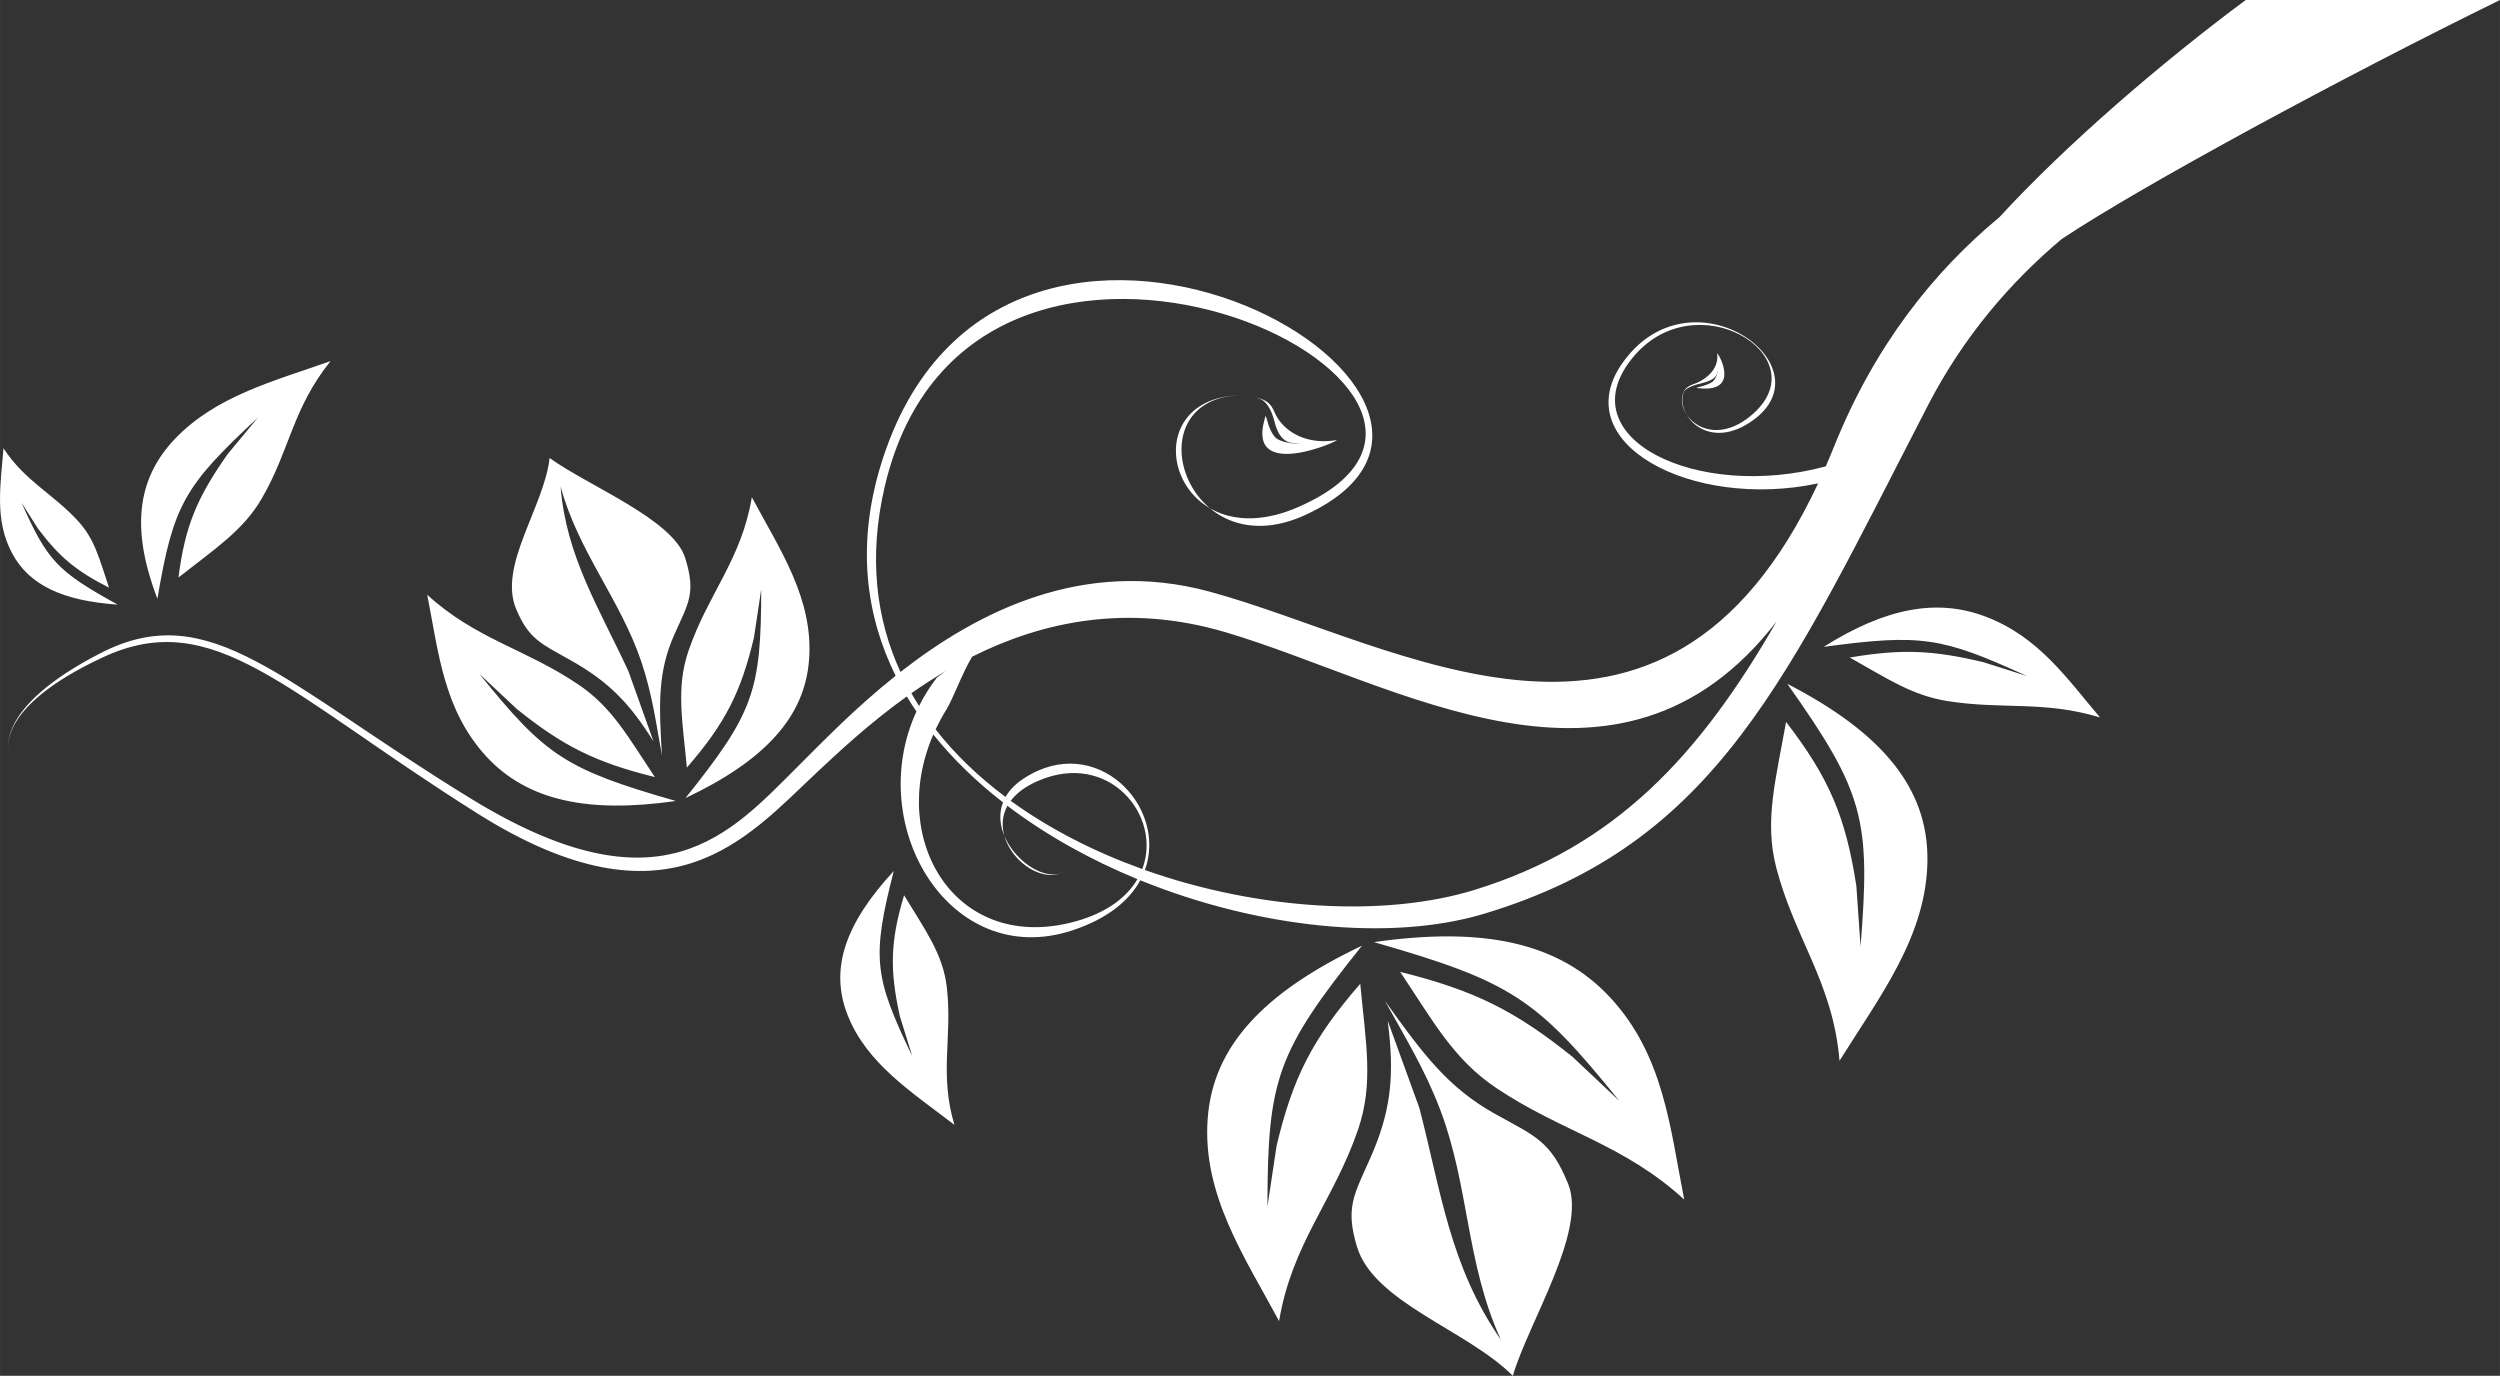 <?xml version="1.0" encoding="UTF-8"?>
<!DOCTYPE svg PUBLIC "-//W3C//DTD SVG 1.1//EN" "http://www.w3.org/Graphics/SVG/1.1/DTD/svg11.dtd">
<!-- Creator: CorelDRAW 2018 (64 Bit) -->
<svg xmlns="http://www.w3.org/2000/svg" xml:space="preserve" width="62.949mm" height="34.642mm" version="1.1" style="shape-rendering:geometricPrecision; text-rendering:geometricPrecision; image-rendering:optimizeQuality; fill-rule:evenodd; clip-rule:evenodd"
viewBox="0 0 4609.99 2537"
 xmlns:xlink="http://www.w3.org/1999/xlink">
 <rect x="0" y="0" width="4609.99" height="2537" fill="#333333" stroke="none"/>
 <defs>
  <style type="text/css">
   <![CDATA[
    .fil0 {fill:white}
   ]]>
  </style>
 </defs>
 <g id="Ebene_x0020_1">
  <path class="fil0" d="M2358.31 774.6c-9.7,-12.98 -9.54,-26.94 -25.32,-35.66 -7.26,-4.23 -16.31,-6 -15.2,-4.75 1.87,-0.31 21.77,1.25 32.27,42.87 10.52,42.4 30.85,39.62 45.3,41.15 11.01,0.86 -34.2,1.33 -45.5,-13.52 -11.2,-14.9 -11.95,-28.76 -16.18,-38.11 -0.53,2.09 -1.15,4.41 -1.87,7.03 -33.26,117.12 146.32,35.62 132.34,38.02 -44.69,7.42 -83.87,-7 -105.84,-37.03zm1782.81 -774.6l468.87 0c-288.81,141.47 -664.2,344.49 -808.67,441.11 -93.32,78.69 -180.32,178.87 -246.08,306.13 -259.45,502.4 -388.34,808.14 -818.4,937.71 -172.96,52.07 -416.64,26.69 -634.14,-61.66 -20.27,37.24 -60.14,70.91 -125.71,92.49 -224.13,73.55 -384.38,-191.43 -287.12,-403.72 -6.17,-9.15 -12.13,-18.36 -17.73,-27.79 -69.37,49.62 -125.52,102.4 -167.24,141.38 -127.47,119.07 -271.52,296.96 -625.46,73.82 -354.15,-223.2 -485.26,-382.93 -689.98,-287.25 -204.84,95.48 -172.47,176.8 -172.47,176.8 0,0 -32.46,-81.77 169.1,-184.98 201.72,-103.23 332.24,54.41 682.96,269.08 350.62,214.84 477.2,64.65 602.69,-60.29 43.24,-43.04 103.97,-106.26 179.75,-166.63 -55.66,-112.52 -71.68,-242.68 -27.64,-387.62 215.67,-709.8 1259.36,-129.29 783.85,90.74 -222.7,102.95 -321.65,-216.94 -118.43,-220.52 -209.93,2.85 -128.31,308.67 105.44,205.9 485.21,-213.08 -603.98,-724.63 -763.6,-36.08 -29.93,129.13 -15.59,242.81 29.34,340.5 143.22,-111.9 338.28,-210.86 569.67,-148.21 348.56,94.44 836.65,411.15 1122.47,-199.57 -232.83,49.78 -469.67,-75.28 -357.98,-225.87 129.57,-174.81 384.98,15.39 230.86,114.36 -78.64,50.5 -134.55,-14.79 -121.22,-55.44l0.14 -0.04c-0.04,-0.09 -0.01,-0.23 0.03,-0.42l0.02 -0.13 0.12 -0.37 0.07 -0.21 0.03 -0.07 0.02 -0.1 0.01 0c1.24,-2.98 7.15,-10.26 31.5,-15.91 30.43,-7.26 29.37,-16.46 31.37,-23.47 1.1,-5.09 -0.97,16.01 -12.07,21.88 -10.98,6.12 -20.75,7.18 -27.79,9.73 1.68,0.21 3.34,0.41 5.02,0.59 80.77,8.96 32.77,-70.21 33.7,-63.77 2.89,20.33 -9.4,39.3 -31.64,51.15 -9.65,5.27 -19.44,6.06 -26.4,13.75 -1.81,1.85 -3.12,3.96 -3.83,5.43 -0.18,0.2 -0.28,0.48 -0.34,0.79l-0.04 0.1 0 0c-17.46,43.34 52.28,109.6 130.34,38.09 115.89,-106.04 -108.53,-243.83 -224.57,-101.01 -119.86,147.77 119.85,263.52 356.54,199.68l0.24 -0.1c5.08,-11.61 10.06,-23.53 15,-35.83 75.15,-187.48 184.77,-323.86 305.09,-423.54 123.72,-134.82 301.56,-287.28 454.3,-400.61zm-2493.04 1606.21c-89.89,97.14 -118.71,181.09 -84.92,266.05 35.65,89.89 119.25,142.26 196.74,201.99 -28.41,-95.04 -3.18,-162.41 -14.12,-254.58 -7.09,-60.37 -39.58,-104.33 -78.65,-168.78 -25.6,84.94 -26.68,137.61 -7.86,222.76l22.84 73.83c-70.17,-146.01 -75.21,-180.71 -34.03,-341.27zm-1431.11 -491.28c-100.89,-6.89 -163.33,-35.83 -194.6,-94.61 -33.23,-61.85 -21,-127.35 -16.01,-193.79 40.07,61.25 91.01,83.37 138.16,134.97 30.8,33.77 39.24,71.25 56.49,122.13 -61.41,-31.1 -91.98,-57.11 -130.97,-108.83l-30.42 -47.87c47.7,106.58 64.89,126.14 177.35,187.98zm73.24 -10.62c-47.8,-125.4 -39.6,-219.15 31.79,-294.43 75.62,-79.66 183.16,-107.14 287.47,-143.94 -70.36,87.55 -74.68,163.09 -126.43,252.65 -33.83,58.94 -86.09,92.97 -153.92,146.28 11.74,-93.67 33.89,-146.83 90.38,-227.14l55.85 -67.46c-135.29,125.9 -155.73,159.56 -185.14,334.04zm3072.57 88.55c113.73,-71.41 208.71,-90.56 300.33,-55.19 96.6,37.29 148.72,113.86 209.31,185.29 -103.2,-31.23 -179.39,-14.2 -280.55,-30.03 -66.27,-10.46 -112.25,-42.01 -180.9,-80.44 95.73,-16.25 153.98,-13.53 246.81,8.7l79.87 25.4c-156.42,-71.46 -194.39,-78.27 -374.87,-53.73zm-66.99 68.06c175.04,90.39 259.4,192.32 258.44,324.84 -1.15,139.95 -87.97,251.61 -162.16,370.31 -11.94,-144 -82.32,-224.46 -116.6,-355.99 -22.41,-86.33 -0.97,-161.74 18.03,-268.87 80.46,104.42 109.95,176.27 129.54,301.77l7.84 112.27c18.64,-233.69 6.85,-283.66 -135.1,-484.32zm-19.82 -114.85c-290.78,376.37 -699.8,113.37 -1016.06,19.77 -182.76,-54.11 -339.88,-18.7 -467.24,45.1 -18.36,29.95 -34.84,76.88 -47.56,97.52 -7.5,12.08 -14.09,24.32 -19.85,36.62 36.16,46.34 79.94,87.89 128.94,124.58 6.94,-12.3 17.91,-23.96 33.89,-34.35 132.68,-86.57 265.7,51.53 223.12,168.99 209.41,74.24 442.55,87.76 608.03,36.63 259.45,-80.05 414.5,-247.28 556.73,-494.85zm-1554.94 208.36c-85.3,196.66 43.71,405.91 263.15,344.37 57.83,-16.25 94.08,-44.88 113.24,-77.62 -86.16,-35.47 -168.12,-80.83 -239.72,-135.23 -37.47,67.97 54.43,154.43 108.15,119.42 -46.79,32.53 -144.15,-53.58 -116.32,-125.75 -48.39,-37.64 -91.86,-79.45 -128.5,-125.19zm385.34 248.1c37.41,-98.38 -61.88,-218.73 -191.66,-162.79 -24.12,10.38 -40.56,23.15 -50.99,36.99 72.17,52.36 155.28,94.36 242.65,125.79zm-411.63 -300.66c9.08,-18.13 20.1,-35.81 33.2,-52.82l16.68 -11.99c-22.43,13.14 -43.76,27.07 -64.04,41.25 4.53,7.98 9.22,15.83 14.16,23.56zm858.97 543.48c37.36,67.79 73.77,126.4 102.09,201.23 53.61,141.17 47.15,282.29 111.86,424.03 -94.08,-135.68 -110.19,-272.67 -150.25,-427.2l-58.5 -161.16c12.79,99.77 7.09,165.82 -32.97,255.31 -29.18,65.78 -45.27,89.48 -23.83,160.95 30.74,103.43 203.77,154.21 287.5,238.52 29.47,-99.75 137.39,-267.17 102,-354.06 -32.28,-79.63 -61.16,-87.91 -134.84,-128.99 -86.17,-48.28 -131.67,-108.56 -203.06,-208.61zm-20.16 -108.06c202.98,-29.16 342.1,1.03 436.01,102.49 98.94,107.11 110.06,240.49 136.15,372.22 -112.17,-102.64 -225.14,-124.48 -346.12,-205.37 -79.25,-53.11 -116.11,-122.52 -177.71,-214.47 138.34,34.39 212.77,72.33 318.06,156.82l85.96 80.96c-152.03,-187.95 -197.01,-219.53 -452.35,-292.65zm-22.08 6.58c-182.27,86.58 -274.82,186.35 -284.49,318.69 -10.3,140.03 67.19,253.6 131.67,373.62 23.78,-143.41 100.71,-222.17 145.49,-352.86 29.48,-85.69 14.13,-161.61 4.16,-269.17 -89.18,102.7 -124.45,173.65 -154.28,298.74l-16.86 111.84c0.42,-233.65 16.27,-283.56 174.3,-480.86zm-1290.85 -350.45l0.04 -0.2c-11.02,-59.85 -17.89,-113.66 -38.46,-174.14 -38.92,-114.38 -116.3,-202.62 -148.5,-322.13 9.97,128.35 70.81,223.75 125.16,340.91l46.06 129.1c-43.81,-69.65 -81.61,-109.76 -154.16,-150.26 -52.84,-29.79 -75.5,-37.86 -98.94,-93.47 -33.7,-79.97 51.45,-188.12 61.66,-278.71 70.85,51.48 227.4,112.74 249.88,184.11 20.56,65.46 6.09,83.22 -20.01,141.8 -30.48,68.62 -28.56,127.37 -22.72,222.99zm43.32 78.33c146.15,-69.16 220.2,-149.35 227.99,-255.54 8.34,-111.97 -53.95,-202.81 -105.53,-299.32 -19.08,115.11 -80.79,178.07 -116.71,282.93 -23.5,68.5 -11.11,129.32 -3.11,215.62 71.34,-82.17 99.66,-139.25 123.63,-239.38l13.5 -89.61c-0.36,187.42 -13.2,227.28 -139.77,385.29zm-17.72 5.27c-162.53,23.33 -274.2,-0.78 -349.29,-81.88 -79.29,-86.05 -88.29,-192.93 -109.16,-298.36 90,82.06 180.41,99.41 277.39,164.59 63.63,42.41 93.15,97.94 142.46,171.58 -110.8,-27.38 -170.56,-57.96 -254.75,-125.68l-68.98 -64.65c121.66,150.58 157.73,175.79 362.33,234.41z"/>
 </g>
</svg>
